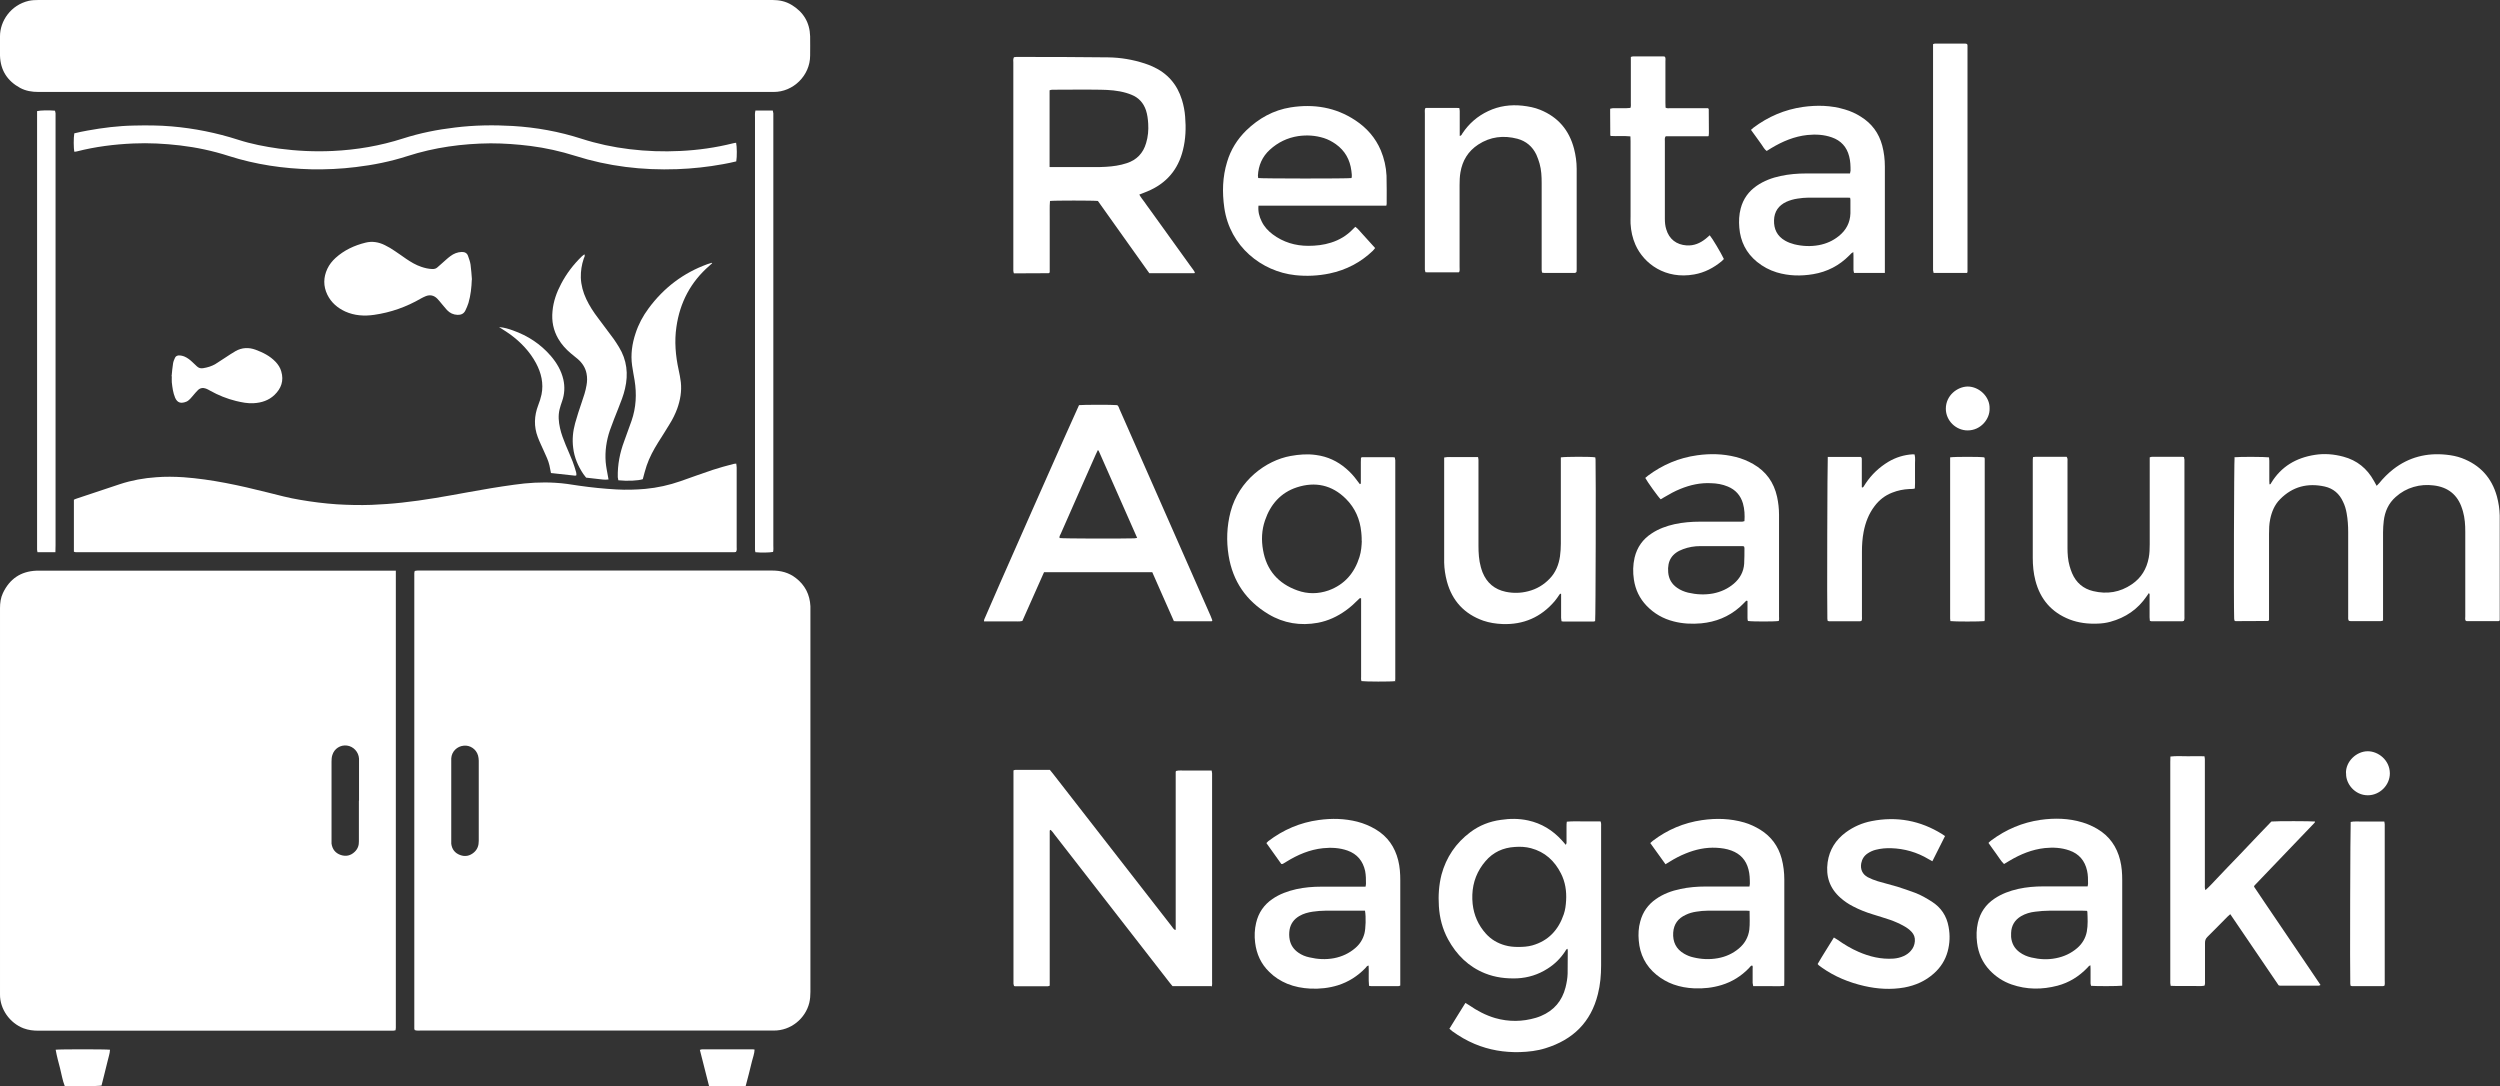 <?xml version="1.0" encoding="UTF-8"?><svg id="a" xmlns="http://www.w3.org/2000/svg" viewBox="0 0 180 78.2"><rect x="0" y="0" width="180" height="78.2" fill="#333333" stroke="none"/><defs><style>.b{fill:#fff;}</style></defs><path class="b" d="m29.87,74.18s-.04-.08-.04-.11c0-10.94,0-21.87,0-32.81,0-.04.02-.09.03-.15.07-.01.13-.03.2-.03.08,0,.16,0,.24,0,8.44,0,16.87,0,25.31,0,.62,0,1.19.15,1.68.53.67.51,1.02,1.2,1.06,2.04,0,.07,0,.14,0,.2,0,9.19,0,18.38,0,27.57,0,.26-.02.52-.08.78-.28,1.14-1.33,2.01-2.56,2-.06,0-.11,0-.17,0-8.41,0-16.83,0-25.24,0-.14,0-.29.02-.43-.03Zm2.62-16.53c0,.93,0,1.86,0,2.79,0,.1,0,.2,0,.31.05.4.26.67.63.81.37.14.71.07,1.01-.19.25-.22.34-.5.34-.82,0-1.93,0-3.85,0-5.78,0-.12-.02-.25-.05-.37-.13-.46-.57-.76-1.03-.71-.48.04-.87.42-.9.91,0,.09,0,.18,0,.27,0,.93,0,1.86,0,2.79Z"/><path class="b" d="m28.5,41.1c0,11,0,21.96,0,32.91,0,.05-.01.11-.02.17-.07.01-.12.03-.17.03-.09,0-.18,0-.27,0-8.42,0-16.85,0-25.27,0-.37,0-.72-.04-1.07-.17-1-.38-1.71-1.39-1.7-2.44,0-.02,0-.05,0-.07,0-9.25,0-18.49,0-27.74,0-.38.05-.75.21-1.09.48-1.01,1.27-1.56,2.4-1.61.07,0,.14,0,.2,0,8.4,0,16.8,0,25.2,0,.15,0,.29,0,.49,0Zm-2.65,16.55c0-.93,0-1.86,0-2.79,0-.08,0-.16,0-.24-.03-.48-.4-.88-.87-.94-.47-.06-.91.22-1.05.68-.05.15-.06.31-.06.47,0,1.88,0,3.76,0,5.64,0,.09,0,.18,0,.27.06.41.28.69.67.82.37.12.71.05,1-.23.22-.21.31-.47.3-.76,0-.97,0-1.95,0-2.92Z"/><path class="b" d="m29.15,6.62c-8.8,0-17.6,0-26.39,0-.46,0-.9-.07-1.31-.29C.53,5.83.03,5.06,0,4c0-.46,0-.93,0-1.39C0,1.51.78.36,2.07.06,2.3.01,2.54,0,2.78,0c12.97,0,25.94,0,38.91,0,4.65,0,9.3,0,13.94,0,.49,0,.95.1,1.36.35.85.51,1.31,1.26,1.34,2.26.01.46,0,.93,0,1.39,0,1.44-1.22,2.63-2.63,2.62-.11,0-.23,0-.34,0-8.74,0-17.48,0-26.22,0Z"/><path class="b" d="m5.32,39.72v-3.74c.07-.03.14-.07.22-.09,1.03-.34,2.06-.69,3.09-1.03.85-.28,1.73-.44,2.63-.5.64-.05,1.29-.04,1.94,0,2.05.15,4.05.59,6.04,1.09.79.2,1.58.41,2.38.54.87.15,1.75.26,2.63.32.84.05,1.68.07,2.51.04.72-.03,1.45-.08,2.17-.16,1.6-.17,3.18-.46,4.77-.75,1.1-.2,2.21-.39,3.32-.54.98-.14,1.96-.2,2.95-.14.58.03,1.15.12,1.72.21.9.13,1.8.22,2.7.27.69.04,1.38.02,2.07-.04.87-.08,1.72-.27,2.55-.56.77-.27,1.53-.55,2.31-.81.48-.16.98-.29,1.47-.42.06-.02.13-.02.22-.03.01.11.03.19.03.28,0,.62,0,1.25,0,1.87,0,1.28,0,2.56,0,3.84,0,.12.03.25-.05.37-.04,0-.08.02-.12.02-15.8,0-31.61,0-47.41,0-.03,0-.06-.02-.13-.03Z"/><path class="b" d="m87.22,71h-2.8c-.06-.07-.13-.15-.19-.23-2.77-3.56-5.54-7.12-8.31-10.69-.09-.12-.17-.24-.28-.33-.07.02-.06.08-.06.11,0,.1,0,.19,0,.29,0,3.48,0,6.95,0,10.43,0,.13,0,.26,0,.39-.06.02-.1.04-.13.04-.79,0-1.58,0-2.36,0-.02,0-.04,0-.08-.02-.01-.05-.04-.11-.04-.17,0-.1,0-.19,0-.29,0-4.88,0-9.76,0-14.64,0-.14,0-.28,0-.42.06-.02.1-.04.14-.04.82,0,1.64,0,2.48,0,.07.09.15.18.22.27,2.85,3.66,5.7,7.33,8.55,10.99.08.1.13.21.25.27.02-.02.03-.02.04-.03,0,0,0-.02,0-.03,0-.01,0-.02,0-.03,0-.01,0-.02,0-.03,0-.01,0-.02,0-.03,0-.01,0-.02,0-.03s0-.02,0-.03,0-.02,0-.03c0-.01,0-.02,0-.03,0-.02,0-.04,0-.06,0-3.59,0-7.19,0-10.78,0-.01,0-.02,0-.03s0-.02,0-.03,0-.02,0-.03c0-.01,0-.02,0-.03,0-.01,0-.02,0-.03,0-.01,0-.02,0-.03,0-.01,0-.02,0-.03,0-.01,0-.02,0-.03,0-.01,0-.02,0-.03,0-.01,0-.02.01-.03,0,0,0-.02.02-.04.2-.06.42-.02.63-.03.22,0,.43,0,.65,0s.41,0,.62,0c.21,0,.43,0,.66,0,.01.08.02.14.03.2,0,.06,0,.13,0,.19,0,4.92,0,9.84,0,14.77,0,.13.02.26-.03.41Z"/><path class="b" d="m72.99,4.12c.06,0,.12-.02.18-.02,2.2,0,4.41,0,6.61.03.9.01,1.78.16,2.64.44.19.06.39.14.57.22,1.07.48,1.77,1.29,2.11,2.4.12.39.2.8.23,1.21.07.81.04,1.62-.16,2.41-.35,1.42-1.21,2.41-2.56,2.97-.1.04-.2.08-.3.12-.09.03-.17.07-.28.11.11.2.24.36.36.52.12.18.25.35.38.53.12.17.24.33.36.5.12.17.24.33.36.5.12.17.24.33.36.5.13.18.25.35.38.53.12.17.24.33.36.5.12.17.24.33.36.5.12.17.24.33.36.5.13.18.25.35.38.53.12.17.25.32.34.49-.01.03-.01.04-.02.05,0,0-.02.01-.03.01-1.07,0-2.14,0-3.23,0-1.24-1.73-2.47-3.48-3.7-5.2-.31-.04-3.18-.04-3.45,0-.04.42-.01.85-.02,1.28,0,.43,0,.86,0,1.3s0,.86,0,1.3c0,.43,0,.86,0,1.26-.03.04-.04.05-.05.05,0,0-.02.01-.03.01-.73,0-1.47,0-2.2.01-.1,0-.19,0-.3,0-.02-.07-.04-.13-.04-.19,0-.06,0-.13,0-.19,0-4.93,0-9.87,0-14.8,0-.12-.03-.24.04-.36Zm2.6,7.91c.15,0,.27,0,.38,0,.94,0,1.88,0,2.82,0,.28,0,.56,0,.84-.02.51-.03,1.01-.1,1.49-.26.72-.23,1.19-.72,1.4-1.45.14-.46.18-.93.15-1.41-.02-.32-.06-.64-.16-.95-.18-.53-.52-.91-1.05-1.12-.12-.05-.24-.09-.37-.13-.61-.18-1.23-.22-1.86-.23-1.16-.02-2.31,0-3.47,0-.06,0-.12.02-.19.04v5.52Z"/><path class="b" d="m160.91,32.92c.35-.04,2.2-.03,2.46.01,0,.08.02.16.02.24,0,.47,0,.95,0,1.42,0,.1,0,.19.01.28.09.01.1-.05.12-.09.72-1.19,1.8-1.82,3.15-2.03.69-.11,1.38-.05,2.05.13.98.26,1.71.85,2.2,1.74.06.11.12.22.2.36.07-.07.13-.13.18-.19.3-.37.64-.71,1.01-1,1.13-.88,2.42-1.2,3.83-1.05.38.04.75.11,1.1.24,1.32.49,2.17,1.42,2.54,2.77.12.45.19.91.2,1.37,0,.17,0,.35,0,.52,0,2.22,0,4.45,0,6.67,0,.13,0,.25,0,.36-.03.03-.04.04-.05.04,0,0-.02.01-.03.01-.7,0-1.4,0-2.11,0-.06,0-.13,0-.19,0-.02,0-.04-.02-.07-.03-.06-.09-.03-.2-.03-.31,0-.71,0-1.42,0-2.14,0-1.32,0-2.63,0-3.95,0-.5-.03-.99-.17-1.48-.02-.06-.04-.12-.06-.19-.32-1-1.02-1.55-2.05-1.67-.48-.06-.97-.03-1.44.11-.48.14-.91.38-1.29.72-.52.46-.78,1.05-.86,1.73-.03.27-.05.54-.05.81,0,1.99,0,3.97,0,5.96v.4c-.07.02-.12.04-.17.04-.72,0-1.45,0-2.17,0-.04,0-.08-.01-.12-.02-.07-.11-.05-.22-.05-.33,0-.71,0-1.42,0-2.14,0-1.31,0-2.61,0-3.92,0-.45-.03-.91-.11-1.35-.05-.29-.13-.57-.26-.83-.26-.58-.7-.96-1.32-1.1-1.23-.27-2.31,0-3.21.91-.4.4-.61.91-.72,1.46-.07.34-.08.69-.08,1.03,0,1.95,0,3.91,0,5.86,0,.13,0,.26,0,.36-.03.03-.04.04-.05.05,0,0-.02.01-.03.01-.71,0-1.42,0-2.14.01-.06,0-.13,0-.19,0-.02,0-.04-.02-.08-.04,0-.04-.02-.09-.02-.14-.04-1.04-.01-11.33.03-11.64Z"/><path class="b" d="m104.35,74.08c.39-.62.76-1.24,1.16-1.87.1.06.18.11.26.16.58.4,1.2.73,1.88.93.98.28,1.96.27,2.94-.02.12-.04.25-.08.36-.13.93-.39,1.52-1.08,1.77-2.06.08-.32.14-.65.15-.99,0-.55,0-1.1.01-1.65,0-.04-.01-.08-.02-.14-.1.04-.13.12-.17.19-.33.5-.75.92-1.26,1.24-.67.43-1.4.66-2.19.7-.8.03-1.57-.06-2.32-.36-1.19-.48-2.05-1.33-2.66-2.45-.4-.74-.61-1.54-.66-2.38-.05-.77,0-1.53.19-2.28.34-1.25,1.03-2.27,2.07-3.05.65-.49,1.39-.78,2.2-.89.66-.1,1.31-.1,1.96.04.97.21,1.78.71,2.44,1.44.09.1.17.19.28.32.02-.07.05-.1.05-.13,0-.4,0-.8,0-1.2,0-.11,0-.21.02-.34.42-.04.83-.02,1.24-.02.4,0,.79,0,1.19,0,.06.14.04.26.04.38,0,1.28,0,2.57,0,3.85,0,2.05,0,4.1,0,6.15,0,.69-.06,1.38-.23,2.05-.5,2.03-1.8,3.29-3.77,3.9-.6.19-1.22.26-1.85.28-1.13.03-2.21-.15-3.26-.59-.57-.24-1.1-.55-1.6-.91-.07-.05-.13-.11-.2-.17Zm4.96-5.9c.35,0,.68-.02,1.01-.11,1.17-.33,1.89-1.12,2.27-2.24.11-.32.15-.65.17-.99.04-.68-.06-1.34-.37-1.95-.46-.91-1.15-1.55-2.16-1.82-.38-.1-.77-.12-1.16-.09-.85.05-1.57.38-2.12,1.03-.14.16-.27.34-.38.52-.48.78-.63,1.64-.54,2.55.09.82.41,1.54.96,2.15.37.41.83.68,1.36.83.31.09.63.12.95.12Z"/><path class="b" d="m82.96,41.2h-7.79c-.53,1.16-1.03,2.35-1.56,3.51-.23.06-.46.02-.68.03-.24,0-.48,0-.71,0h-.68c-.23,0-.45,0-.69,0,0-.07,0-.11.02-.15.16-.43,6.71-15.24,6.82-15.42.25-.03,2.38-.04,2.75,0,.1.07.12.19.17.3.87,1.97,1.74,3.95,2.61,5.92,1.32,2.99,2.64,5.98,3.95,8.97.05.11.09.22.12.31-.02.03-.02.04-.03.05,0,0-.02,0-.03.01-.84,0-1.68,0-2.53,0-.05,0-.11,0-.18-.01-.53-1.17-1.03-2.35-1.56-3.53Zm-1.08-2.46c-.93-2.11-1.84-4.18-2.76-6.25-.01-.03-.04-.05-.07-.09-.06.12-.1.21-.15.31-.3.67-.59,1.34-.89,2.01-.54,1.23-1.09,2.46-1.63,3.7-.04.1-.13.2-.09.32.29.04,4.39.05,5.38.02.05,0,.1-.01.21-.03Z"/><path class="b" d="m100.47,49.04c-.34.05-2.16.04-2.44,0-.05-.1-.03-.22-.03-.34,0-1.12,0-2.25,0-3.37v-2.25c-.11-.04-.14.03-.18.07-.29.29-.59.57-.93.81-.6.43-1.26.74-2,.88-1.26.23-2.46.04-3.56-.62-1.6-.96-2.57-2.36-2.87-4.22-.17-1.06-.13-2.11.14-3.15.6-2.27,2.56-3.7,4.32-4.02.61-.11,1.22-.16,1.84-.07.82.11,1.53.44,2.15.97.31.26.57.55.81.88.06.09.13.17.19.25.09-.02.07-.09.07-.13,0-.49,0-.97,0-1.46,0-.11,0-.21.01-.3.02-.02.03-.03.04-.04,0,0,.02-.01.03-.01.74,0,1.49,0,2.23,0,.04,0,.08,0,.14.02,0,.06.02.13.03.19,0,.09,0,.17,0,.26,0,5.08,0,10.17,0,15.25,0,.14.01.28-.02.43Zm-2.43-10.1c0-.12,0-.16,0-.21,0-.14-.02-.28-.03-.42-.09-.92-.44-1.73-1.1-2.39-1.01-1.01-2.22-1.26-3.54-.83-1.16.38-1.9,1.23-2.29,2.38-.24.7-.27,1.42-.14,2.14.25,1.45,1.1,2.41,2.47,2.9.74.27,1.51.26,2.25,0,1.15-.42,1.86-1.25,2.22-2.4.13-.41.16-.83.17-1.17Z"/><path class="b" d="m160.58,65.82c-.08.07-.14.12-.19.17-.49.49-.97.99-1.46,1.47-.13.13-.17.26-.17.43,0,.91,0,1.81,0,2.72,0,.12.02.24-.04.36-.26.05-.53.02-.8.02-.27,0-.54,0-.81,0-.27,0-.54.01-.82-.01-.01-.08-.02-.14-.03-.2,0-.08,0-.15,0-.23,0-5.23,0-10.45,0-15.68,0-.13,0-.25.01-.4.42-.05.83-.02,1.24-.02.4,0,.8-.01,1.21,0,.01.08.03.14.03.2,0,.11,0,.22,0,.32,0,2.9,0,5.81,0,8.71,0,.12-.02.25.04.41.31-.27.56-.56.82-.83.26-.27.52-.55.78-.82.27-.28.54-.56.81-.84.26-.27.52-.55.78-.82.26-.27.52-.55.78-.82.26-.27.52-.55.78-.81.36-.04,2.91-.03,3.14,0,0,.01,0,.02,0,.03,0,.01,0,.02-.01.03-.02.03-.04.05-.06.07-1.43,1.49-2.85,2.98-4.28,4.47,0,0-.01.02-.02.03,0,0,0,.02-.02.06.25.38.52.77.78,1.16.26.39.53.79.8,1.18s.53.79.8,1.18c.27.39.53.79.8,1.18.27.39.53.79.8,1.18.27.39.53.79.81,1.2-.06.02-.1.05-.13.05-.93,0-1.86,0-2.79,0-.02,0-.04-.01-.1-.03-1.15-1.69-2.31-3.4-3.5-5.15Z"/><path class="b" d="m99.8,14.81c-1.55,0-3.08,0-4.62,0-1.52,0-3.04,0-4.57,0-.04.43.06.79.23,1.13.18.38.46.68.79.93.76.57,1.63.83,2.57.83.55,0,1.1-.06,1.63-.23.61-.19,1.14-.51,1.58-.97.05-.05.1-.11.17-.17.2.13.32.32.48.48.16.17.32.35.48.53.15.17.3.33.47.52-.06.08-.11.14-.17.2-.88.84-1.92,1.38-3.11,1.63-.82.17-1.65.21-2.48.12-2.4-.26-4.7-2.05-5.1-4.85-.16-1.12-.13-2.22.2-3.3.26-.88.73-1.63,1.38-2.27.9-.87,1.95-1.46,3.2-1.66,1.66-.26,3.23-.01,4.65.93.82.54,1.45,1.25,1.84,2.17.24.58.38,1.19.41,1.82.02.68.01,1.36.01,2.04,0,.03-.01.06-.03.13Zm-2.49-1.98c.05-.19,0-.36-.01-.53-.1-.8-.46-1.45-1.12-1.92-.27-.19-.55-.34-.86-.44-.61-.19-1.22-.23-1.85-.14-.78.12-1.46.45-2.04.98-.55.5-.82,1.13-.86,1.86,0,.06.01.12.02.18.27.04,6.37.05,6.74,0Z"/><path class="b" d="m135.72,19.65h-2.23c-.01-.07-.04-.14-.04-.21,0-.35,0-.69,0-1.04,0-.07,0-.14-.01-.25-.06.04-.1.06-.13.08-.06.05-.1.11-.16.16-.72.73-1.59,1.18-2.6,1.35-.89.15-1.76.13-2.63-.13-.52-.16-.99-.41-1.42-.76-.78-.64-1.19-1.47-1.27-2.46-.04-.46-.02-.93.1-1.38.18-.69.57-1.23,1.15-1.63.52-.36,1.11-.58,1.73-.71.6-.13,1.22-.18,1.83-.18.93,0,1.86,0,2.79,0,.12,0,.24,0,.37,0,.01-.08.03-.14.04-.2,0-.35-.01-.69-.1-1.03-.17-.68-.59-1.14-1.25-1.37-.57-.2-1.16-.23-1.76-.17-.94.1-1.79.46-2.59.94-.11.07-.22.14-.34.21-.18-.13-.26-.32-.38-.48-.13-.17-.25-.35-.38-.53-.12-.17-.24-.33-.37-.51.07-.06.12-.11.17-.15,1.06-.8,2.25-1.31,3.57-1.5,1.02-.14,2.02-.12,3.02.18.41.12.79.29,1.15.52.79.49,1.3,1.18,1.54,2.08.13.49.19,1,.19,1.51,0,1.01,0,2.03,0,3.04,0,1.41,0,2.83,0,4.24,0,.12,0,.23,0,.38Zm-2.52-5.41c-.08,0-.14-.01-.19-.01-.93,0-1.86,0-2.78,0-.27,0-.54.03-.81.07-.28.04-.55.12-.8.23-.56.26-.87.7-.89,1.32-.02.64.22,1.15.8,1.48.21.12.43.2.66.26.58.14,1.17.17,1.77.06.53-.1,1.01-.31,1.43-.65.53-.42.82-.97.84-1.64,0-.32,0-.65,0-.97,0-.04-.01-.08-.02-.15Z"/><path class="b" d="m119.92,62.23c-.38-.53-.73-1.02-1.1-1.53.07-.06.12-.11.18-.16,1.05-.8,2.23-1.3,3.54-1.49,1.03-.15,2.05-.12,3.05.17.41.12.79.3,1.15.52.79.49,1.3,1.19,1.54,2.08.13.49.19,1,.19,1.51,0,1.17,0,2.33,0,3.5,0,1.26,0,2.53,0,3.79,0,.12,0,.23-.01.36-.38.05-.75.02-1.11.02-.37,0-.73,0-1.12,0-.01-.09-.03-.16-.04-.23,0-.35,0-.69,0-1.04,0-.07.03-.15-.04-.22-.11.03-.16.13-.23.2-.55.57-1.21.98-1.96,1.21-.65.2-1.31.27-1.98.24-.51-.02-1.01-.11-1.49-.28-.45-.16-.86-.4-1.23-.7-.78-.64-1.19-1.47-1.27-2.46-.04-.46-.02-.93.11-1.38.18-.68.56-1.21,1.13-1.61.53-.37,1.13-.59,1.75-.72.6-.13,1.22-.18,1.83-.18.93,0,1.86,0,2.79,0,.12,0,.24,0,.36,0,.01-.08.03-.14.03-.2,0-.35-.01-.69-.1-1.03-.17-.67-.58-1.12-1.23-1.36-.35-.13-.71-.18-1.08-.2-.77-.04-1.5.12-2.21.41-.4.16-.78.36-1.15.59-.09.06-.18.11-.31.19Zm6.04,3.35c-.1,0-.15-.01-.2-.01-.94,0-1.88,0-2.82,0-.27,0-.54.03-.8.07-.27.04-.53.11-.77.23-.55.25-.86.67-.9,1.28-.04.66.2,1.18.79,1.52.21.12.43.21.66.26.58.14,1.17.17,1.77.06.56-.1,1.07-.33,1.51-.7.42-.35.68-.81.75-1.35.05-.44.02-.88.02-1.35Z"/><path class="b" d="m125.6,37.54c.03-.45.01-.88-.11-1.3-.17-.57-.53-.98-1.09-1.21-.38-.16-.79-.23-1.2-.24-.77-.04-1.5.12-2.21.41-.4.16-.78.37-1.15.59-.09.06-.18.11-.27.16-.19-.18-.97-1.27-1.11-1.54.06-.05.13-.11.19-.16,1.06-.79,2.24-1.29,3.55-1.47.93-.13,1.85-.11,2.77.12.44.11.86.28,1.26.51.93.53,1.49,1.32,1.72,2.36.09.42.14.85.14,1.28,0,.87,0,1.75,0,2.62,0,1.57,0,3.13,0,4.7,0,.12.02.23-.02.34-.27.05-1.9.05-2.22,0-.05-.15-.02-.31-.03-.47,0-.16,0-.32,0-.49v-.48c-.08-.05-.11,0-.15.04-.14.14-.27.28-.42.41-.79.69-1.72,1.06-2.76,1.16-.67.06-1.34.03-1.99-.14-.75-.19-1.4-.56-1.94-1.12-.51-.53-.81-1.16-.92-1.89-.08-.53-.07-1.05.05-1.58.18-.75.59-1.33,1.24-1.75.5-.33,1.06-.53,1.64-.66.6-.13,1.22-.18,1.83-.18.94,0,1.88,0,2.82,0,.12,0,.24.02.37-.04Zm-.04,1.8s-.07-.02-.1-.02c-1.01,0-2.03,0-3.04,0-.42,0-.84.07-1.24.22-.8.29-1.14.83-1.07,1.67.04.47.25.84.64,1.11.24.17.51.28.79.35.6.14,1.2.17,1.8.06.56-.11,1.07-.34,1.5-.71.44-.38.7-.85.74-1.43.02-.38.02-.75.02-1.13,0-.04-.02-.08-.03-.12Z"/><path class="b" d="m152.79,70.97c-.3.04-1.87.04-2.23.01-.01-.05-.04-.11-.04-.17,0-.35,0-.69,0-1.04,0-.08,0-.17-.01-.27-.12.04-.17.13-.23.19-.6.62-1.31,1.06-2.14,1.28-1.11.29-2.22.29-3.31-.09-.6-.21-1.12-.55-1.56-1.01-.53-.56-.83-1.23-.92-1.99-.06-.49-.05-.97.06-1.45.17-.73.56-1.3,1.18-1.72.53-.36,1.11-.57,1.73-.71.59-.13,1.2-.18,1.8-.18.94,0,1.88,0,2.82,0,.12,0,.23,0,.37,0,.01-.08.03-.14.03-.2,0-.31,0-.62-.07-.93-.16-.72-.58-1.22-1.28-1.46-.57-.2-1.16-.23-1.76-.17-.92.1-1.75.44-2.54.91-.13.08-.26.16-.4.24-.23-.22-.38-.5-.57-.75-.19-.25-.36-.51-.55-.77.07-.07.13-.13.2-.18,1.06-.79,2.24-1.29,3.55-1.48,1.01-.14,2.02-.12,3.01.18.38.11.75.28,1.09.48.86.51,1.39,1.27,1.63,2.24.12.48.15.96.15,1.44,0,1.53,0,3.06,0,4.6,0,.87,0,1.75,0,2.62,0,.12,0,.23,0,.37Zm-2.54-5.39c-.08,0-.19-.01-.3-.01-.8,0-1.6,0-2.4,0-.33,0-.67.03-1,.07-.37.04-.72.14-1.04.33-.45.27-.69.67-.71,1.2,0,.1,0,.19,0,.29.04.45.23.82.61,1.1.26.19.54.31.85.38.59.14,1.18.17,1.77.05.57-.11,1.09-.35,1.53-.73.36-.31.6-.71.69-1.18.09-.48.06-.97.04-1.45,0,0-.01-.02-.04-.05Z"/><path class="b" d="m92.25,62.2c-.35-.49-.7-.99-1.07-1.5.06-.05.09-.1.14-.14,1.08-.82,2.29-1.34,3.63-1.52.93-.13,1.85-.11,2.77.12.47.12.92.31,1.34.56.85.51,1.37,1.26,1.61,2.22.12.47.15.96.15,1.44,0,1.35,0,2.7,0,4.05,0,1.06,0,2.12,0,3.17,0,.12,0,.24,0,.36-.05.02-.09.04-.13.04-.66,0-1.32,0-1.98,0-.04,0-.08-.01-.14-.02-.05-.49,0-.97-.03-1.46-.12.01-.17.11-.23.18-.56.58-1.22,1-1.98,1.24-.64.2-1.31.27-1.98.24-.58-.03-1.13-.13-1.67-.35-.48-.2-.92-.48-1.29-.85-.6-.58-.92-1.29-1.02-2.11-.06-.48-.04-.95.07-1.42.17-.73.56-1.3,1.17-1.72.52-.36,1.11-.57,1.72-.71.59-.13,1.2-.18,1.8-.18.94,0,1.88,0,2.82,0,.12,0,.24,0,.37,0,.01-.08.03-.14.03-.2,0-.31,0-.62-.06-.93-.16-.72-.57-1.22-1.27-1.47-.57-.2-1.16-.23-1.76-.17-.96.1-1.83.47-2.65.98-.08.05-.16.1-.25.15-.02,0-.04,0-.09.01Zm6.03,3.37c-.09,0-.17,0-.24,0-.87,0-1.75,0-2.62,0-.3,0-.6.03-.9.07-.34.05-.68.14-.98.32-.37.22-.61.54-.69.97-.04.25-.04.49.01.74.08.39.29.69.62.92.24.17.51.28.8.34.59.14,1.18.17,1.77.06.57-.11,1.09-.35,1.53-.73.33-.28.55-.63.66-1.05.09-.35.12-1.19.04-1.64Z"/><path class="b" d="m113.48,19.61s-.06.04-.08.04c-.74,0-1.49,0-2.23,0-.04,0-.08-.01-.14-.02-.01-.07-.03-.13-.03-.19,0-.1,0-.19,0-.29,0-1.99,0-3.97,0-5.96,0-.48-.02-.95-.15-1.41-.06-.22-.14-.43-.23-.64-.28-.59-.74-.98-1.37-1.15-1-.26-1.95-.15-2.82.42-.73.48-1.14,1.16-1.28,2.01-.05.3-.06.6-.06.9,0,1.96,0,3.93,0,5.89,0,.13.02.26-.02.36-.03.02-.03.03-.04.04,0,0-.02,0-.03,0-.73,0-1.47,0-2.2,0-.05,0-.11,0-.17-.01-.01-.06-.03-.12-.04-.18,0-.07,0-.15,0-.23,0-3.67,0-7.34,0-11.01,0-.13-.02-.26.02-.37.02-.02.03-.03.04-.03,0,0,.02-.01.03-.01.71,0,1.42,0,2.14,0,.08,0,.15,0,.25.01.01.07.03.14.03.21,0,.49,0,.97,0,1.46,0,.11,0,.21,0,.34.12-.02.15-.11.19-.18.47-.71,1.09-1.25,1.86-1.61.78-.37,1.61-.48,2.46-.39.44.05.88.13,1.29.3,1.28.52,2.08,1.46,2.43,2.8.12.47.19.95.19,1.44,0,2.42,0,4.84,0,7.25,0,.05,0,.11-.01.17Z"/><path class="b" d="m146.38,32.91c.07,0,.12-.02.17-.02.75,0,1.51,0,2.25,0,.09.13.06.25.06.37,0,1.32,0,2.63,0,3.95,0,.74,0,1.49,0,2.23,0,.44.03.89.15,1.31.05.18.11.35.18.52.29.68.8,1.12,1.52,1.29,1,.24,1.93.09,2.78-.49.68-.46,1.07-1.11,1.22-1.91.06-.32.07-.64.07-.97,0-1.95,0-3.91,0-5.86v-.4c.06-.02.11-.04.16-.04.73,0,1.47,0,2.2,0,.03,0,.06.01.11.02,0,.06.02.12.03.18,0,.06,0,.13,0,.19,0,3.68,0,7.36,0,11.04,0,.13.02.26-.04.38-.04,0-.07.03-.1.03-.75,0-1.49,0-2.24,0-.03,0-.06-.02-.11-.03,0-.08-.02-.16-.02-.25,0-.51,0-1.01,0-1.52,0-.07.03-.15-.05-.23-.06.08-.11.15-.16.23-.64.94-1.52,1.54-2.62,1.84-.29.08-.59.12-.9.13-.7.03-1.38-.05-2.03-.3-1.3-.51-2.11-1.45-2.46-2.8-.14-.54-.19-1.08-.19-1.64,0-1.49,0-2.98,0-4.47,0-.82,0-1.64,0-2.46,0-.11,0-.21.02-.33Z"/><path class="b" d="m112.39,32.93c.3-.05,2.16-.06,2.47,0,0,.05.02.1.02.15.03.89.01,11.36-.03,11.64-.04.01-.07.03-.11.03-.73,0-1.47,0-2.2,0-.03,0-.06-.01-.11-.02,0-.08-.03-.16-.03-.24,0-.5,0-.99,0-1.49,0-.08,0-.17,0-.24-.08-.03-.09.01-.12.05-.11.16-.22.33-.34.47-.99,1.16-2.25,1.71-3.77,1.65-.47-.02-.93-.09-1.37-.24-1.36-.48-2.24-1.42-2.62-2.82-.12-.45-.19-.91-.2-1.37,0-.14,0-.28,0-.42,0-2.26,0-4.51,0-6.77,0-.12,0-.23,0-.37.28-.06.55-.02.81-.03.27,0,.54,0,.81,0h.82c.01.08.03.14.03.2,0,.1,0,.19,0,.29,0,1.96,0,3.93,0,5.89,0,.52.03,1.04.17,1.54.03.12.08.25.12.37.31.77.87,1.24,1.68,1.41.54.11,1.07.1,1.61-.04.6-.15,1.12-.46,1.54-.9.44-.45.66-1.01.75-1.62.04-.3.06-.6.06-.9,0-1.93,0-3.86,0-5.8v-.4Z"/><path class="b" d="m140.05,60.18c-.31.63-.61,1.22-.92,1.83-.11-.06-.19-.1-.27-.15-.83-.5-1.74-.76-2.7-.79-.37-.01-.73.02-1.09.11-.21.05-.41.14-.59.26-.26.17-.41.41-.47.71-.08.43.08.8.47,1.01.23.12.47.21.72.29.46.14.94.25,1.4.39.43.13.86.29,1.28.44.43.16.82.39,1.2.63.68.43,1.08,1.04,1.22,1.83.11.59.09,1.18-.07,1.77-.17.62-.5,1.14-.98,1.57-.61.55-1.33.87-2.14,1.02-.97.17-1.93.11-2.89-.11-1.09-.25-2.12-.67-3.04-1.32-.08-.06-.16-.11-.23-.17-.02-.02-.04-.05-.08-.09.18-.33.39-.64.58-.96.19-.31.39-.62.59-.95.1.06.18.11.26.16.48.34.98.64,1.51.87.8.35,1.63.55,2.52.49.26-.02.51-.08.75-.19.19-.09.36-.21.49-.36.18-.2.28-.43.3-.7.02-.27-.06-.49-.24-.68-.16-.17-.34-.3-.54-.41-.32-.18-.66-.33-1-.45-.41-.14-.82-.26-1.23-.39-.5-.15-.98-.34-1.44-.58-.33-.17-.63-.37-.91-.62-.78-.69-1.06-1.55-.92-2.56.13-.9.58-1.61,1.31-2.15.56-.41,1.18-.68,1.85-.81,1.82-.36,3.52-.04,5.09.94.05.03.1.07.19.13Z"/><path class="b" d="m5.35,10.94c-.05-.26-.06-1.02,0-1.34.31-.07.63-.15.95-.2,1.1-.2,2.22-.34,3.34-.36.91-.02,1.81-.02,2.72.06,1.63.14,3.22.46,4.78.96.96.31,1.95.5,2.95.64,1.28.17,2.57.23,3.86.17,1.73-.08,3.42-.37,5.07-.9,1.22-.39,2.47-.64,3.75-.79,1.38-.17,2.76-.19,4.14-.11,1.69.1,3.35.4,4.96.92,1.12.36,2.28.61,3.45.75,1.22.15,2.44.19,3.66.13,1.28-.06,2.55-.24,3.79-.55.07-.02.15-.03.23-.04.06.25.07,1.01.01,1.34-.31.07-.63.15-.95.2-1.09.2-2.19.32-3.31.36-2.5.09-4.95-.2-7.34-.96-1.05-.33-2.12-.57-3.21-.71-.96-.12-1.92-.19-2.88-.19-2.04.02-4.04.29-5.99.92-1.21.39-2.45.64-3.72.79-1.06.13-2.12.18-3.19.16-2.03-.05-4.01-.34-5.95-.96-1.15-.37-2.32-.62-3.51-.76-1.12-.13-2.24-.19-3.36-.14-1.37.06-2.73.23-4.06.57-.06.02-.13.02-.2.02Z"/><path class="b" d="m122.99,9.81c-1.04,0-2.05,0-3.06,0-.09.12-.06.25-.06.36,0,1.4,0,2.81,0,4.21,0,.45,0,.91,0,1.36,0,.26.02.52.1.77.21.71.73,1.11,1.47,1.16.53.03.97-.16,1.37-.48.1-.08.19-.17.29-.25.17.19.81,1.26,1.02,1.71-.05.05-.09.1-.15.15-.58.48-1.24.83-1.99.96-2.06.37-3.62-.76-4.23-2.14-.21-.48-.32-.98-.35-1.51-.01-.18,0-.37,0-.55,0-1.79,0-3.58,0-5.38,0-.12,0-.23-.01-.36-.49-.05-.96,0-1.41-.03-.03-.02-.04-.03-.04-.04,0,0,0-.02,0-.03,0-.53,0-1.06-.01-1.59,0-.1,0-.19,0-.3.08-.01.14-.04.2-.04.32,0,.65,0,.97,0,.09,0,.19-.01.29-.02.05-.13.03-.25.03-.36,0-.98,0-1.96,0-2.95v-.36c.07-.02.12-.04.17-.04.72,0,1.45,0,2.17,0,.03,0,.06.01.11.02.07.1.04.22.04.34,0,.99,0,1.99,0,2.98,0,.12,0,.23.01.35.12.07.23.04.33.04.81,0,1.62,0,2.43,0,.11,0,.21,0,.3,0,.03.04.05.06.05.08,0,.55,0,1.1.01,1.65,0,.07,0,.15-.02.27Z"/><path class="b" d="m141.65,19.65h-2.43c-.01-.07-.03-.13-.04-.19,0-.09,0-.17,0-.26,0-5.2,0-10.4,0-15.6,0-.14,0-.28,0-.42.06-.02.09-.04.13-.04.73,0,1.47,0,2.2,0,.04,0,.08.02.12.03.01.04.03.07.03.1,0,5.43,0,10.86,0,16.28,0,.03-.02.06-.03.11Z"/><path class="b" d="m54.38,7.96h1.26c.01.07.03.14.04.2,0,.1,0,.2,0,.31,0,10.27,0,20.53,0,30.8,0,.16.02.32-.02.47-.25.05-.85.06-1.27.02-.01-.06-.03-.12-.03-.18,0-.1,0-.2,0-.31,0-10.27,0-20.53,0-30.8,0-.16-.02-.31.03-.5Z"/><path class="b" d="m3.98,39.76h-1.28c-.01-.07-.03-.13-.03-.19,0-.1,0-.2,0-.31,0-10.27,0-20.53,0-30.8,0-.16,0-.31,0-.46.25-.06.85-.07,1.29-.03.01.06.03.12.04.18,0,.1,0,.2,0,.31,0,10.27,0,20.53,0,30.8,0,.16,0,.31-.01.5Z"/><path class="b" d="m131.59,32.9h2.4c.08.08.06.17.06.25,0,.54,0,1.08,0,1.62,0,.11,0,.21,0,.31.06.04.09.01.12-.03.05-.08.1-.16.16-.25.43-.64.97-1.15,1.63-1.55.54-.32,1.12-.5,1.75-.54.04,0,.08,0,.14.01.07.27.02.54.03.8,0,.28,0,.56,0,.84,0,.27.01.54-.01.81-.14.05-.27.03-.4.04-.42.02-.83.1-1.23.26-.52.2-.94.53-1.27.97-.42.55-.66,1.18-.79,1.86-.09.47-.12.94-.12,1.42,0,1.54,0,3.09,0,4.63,0,.12.02.24-.03.35-.04.01-.07.03-.1.03-.75,0-1.49,0-2.24,0-.03,0-.06-.02-.1-.03,0-.05-.02-.1-.02-.15-.03-.75,0-11.37.03-11.66Z"/><path class="b" d="m43.82,34.52c-.29.05-.56-.02-.83-.04-.26-.03-.52-.06-.79-.09-.06-.09-.14-.17-.2-.26-.38-.57-.65-1.19-.73-1.88-.08-.6-.02-1.2.14-1.78.14-.5.3-1,.47-1.49.14-.41.28-.81.35-1.24.05-.28.06-.56,0-.85-.08-.41-.3-.75-.62-1.03-.16-.14-.34-.27-.5-.41-.36-.3-.67-.64-.91-1.05-.36-.62-.49-1.28-.42-1.99.06-.71.3-1.37.63-1.99.39-.74.89-1.39,1.49-1.97.05-.05.12-.09.18-.14.06.13-.02.22-.05.31-.15.44-.22.9-.21,1.37.02.54.16,1.05.39,1.54.23.49.53.95.86,1.38.37.5.75,1,1.12,1.5.13.18.25.38.37.57.58.94.69,1.95.44,3.01-.11.49-.3.95-.48,1.41-.21.53-.42,1.05-.61,1.59-.25.74-.36,1.5-.3,2.28.03.34.1.67.16,1.01.01.09.03.17.05.27Z"/><path class="b" d="m33.97,20.13c-.02.57-.08,1.13-.24,1.68-.06.19-.14.38-.23.56-.11.22-.31.31-.56.3-.3-.01-.55-.13-.75-.34-.14-.15-.26-.31-.4-.47-.1-.12-.2-.25-.31-.36-.24-.24-.53-.3-.84-.17-.11.05-.23.1-.33.16-1.05.61-2.18,1.01-3.38,1.18-.7.1-1.4.06-2.07-.24-.56-.26-1.01-.64-1.29-1.21-.3-.62-.29-1.25,0-1.87.14-.3.35-.56.59-.78.62-.56,1.35-.9,2.16-1.1.48-.12.95-.04,1.39.18.25.12.5.27.73.43.28.18.54.38.81.56.34.23.69.44,1.08.57.26.09.52.15.8.16.13,0,.25-.02.35-.11.11-.1.22-.2.33-.29.21-.18.4-.37.62-.53.24-.18.51-.29.82-.3.22,0,.38.08.45.29.07.2.15.41.18.62.05.36.07.72.1,1.08Z"/><path class="b" d="m51.28,18.95c-.07.06-.13.12-.2.18-1.35,1.17-2.13,2.65-2.38,4.42-.15,1.03-.06,2.06.16,3.07.07.3.12.6.16.9.07.65-.04,1.29-.26,1.9-.14.38-.32.75-.54,1.1-.27.45-.55.89-.83,1.33-.33.53-.63,1.08-.83,1.67-.11.32-.19.65-.28.98-.3.11-1.11.15-1.76.08-.01-.07-.03-.14-.04-.22-.02-.9.15-1.76.46-2.59.18-.49.36-.98.53-1.47.33-.95.38-1.93.22-2.92-.06-.36-.13-.71-.18-1.07-.11-.79,0-1.56.25-2.31.21-.65.53-1.25.94-1.8,1.09-1.48,2.5-2.55,4.23-3.18.06-.02.13-.04.19-.06.04-.01.08-.03.13-.04.01.01.02.02.03.04Z"/><path class="b" d="m140.4,32.93c.31-.05,2.2-.05,2.47,0,0,.03.03.06.03.09,0,3.87,0,7.75,0,11.62,0,.03-.02.06-.03.08-.28.04-2.16.04-2.44,0,0-.06-.02-.12-.02-.18,0-.08,0-.15,0-.23,0-3.66,0-7.32,0-10.98,0-.13,0-.26,0-.4Z"/><path class="b" d="m171.68,70.97s-.07.03-.1.03c-.75,0-1.49,0-2.24,0-.03,0-.06-.02-.1-.03,0-.05-.02-.1-.02-.15-.03-.8,0-11.36.03-11.64.26-.06.53-.02.79-.03.27,0,.54,0,.81,0s.54,0,.82,0c.01.08.03.14.03.2,0,.08,0,.15,0,.23,0,3.67,0,7.34,0,11.01,0,.13.02.26-.02.38Z"/><path class="b" d="m12.36,27.05c.03-.29.05-.59.1-.88.02-.14.08-.28.14-.41.05-.11.15-.16.27-.17.15,0,.29.03.43.09.2.09.37.22.53.37.12.11.23.22.35.33.12.11.26.16.44.13.32-.05.62-.14.89-.3.24-.15.47-.31.71-.46.25-.16.49-.33.74-.47.46-.26.95-.28,1.44-.1.54.2,1.04.45,1.44.87.19.2.34.43.41.69.2.67,0,1.23-.49,1.7-.41.39-.93.56-1.49.59-.43.03-.86-.06-1.28-.16-.65-.16-1.27-.41-1.86-.74-.1-.06-.2-.11-.3-.15-.21-.08-.41-.05-.57.1-.11.1-.2.22-.3.33-.09.1-.17.21-.27.31-.08.08-.17.16-.27.2-.4.16-.65.08-.81-.28-.15-.36-.2-.74-.24-1.12-.01-.15,0-.29,0-.44-.01,0-.02,0-.03,0Z"/><path class="b" d="m39.67,34.06c-.04-.2-.07-.38-.11-.55-.08-.35-.24-.68-.39-1.01-.15-.34-.32-.68-.45-1.03-.29-.76-.26-1.53.03-2.29.1-.25.18-.51.24-.78.16-.8-.02-1.55-.4-2.26-.45-.83-1.09-1.5-1.85-2.06-.2-.15-.42-.28-.62-.41-.05-.03-.09-.06-.19-.12.39.03.69.13,1,.24,1.07.38,1.99.98,2.73,1.84.43.5.75,1.05.9,1.69.12.53.09,1.06-.09,1.57-.07.19-.13.39-.18.58-.11.45-.07.9.03,1.35.09.42.25.82.41,1.22.17.4.34.79.5,1.19.1.25.17.51.25.77.02.07.02.15.02.22-.04.02-.06.03-.08.03-.57-.06-1.15-.12-1.74-.19Z"/><path class="b" d="m53.7,78.19c-.9,0-1.77,0-2.65,0-.23-.88-.44-1.73-.66-2.6.07-.02.11-.03.15-.04,1.22,0,2.45,0,3.67,0,.03,0,.07.01.12.02-.01.29-.12.57-.19.85-.07.3-.14.59-.22.89-.07.28-.15.57-.23.88Z"/><path class="b" d="m4,75.58c.31-.04,3.58-.04,3.92,0-.01.29-.12.56-.18.85-.07.3-.15.59-.22.89-.07.28-.14.57-.21.84-.28.05-2.01.07-2.65.03-.16-.41-.23-.85-.34-1.29-.11-.42-.23-.85-.31-1.31Z"/><path class="b" d="m143.25,29.41c.03.75-.63,1.58-1.58,1.58-.85,0-1.57-.71-1.57-1.56,0-.97.84-1.59,1.57-1.6.83,0,1.61.74,1.58,1.58Z"/><path class="b" d="m168.91,55.68c-.03-.85.75-1.59,1.57-1.59.74,0,1.58.62,1.59,1.59,0,.86-.73,1.58-1.59,1.58-.94,0-1.59-.84-1.56-1.57Z"/></svg>
